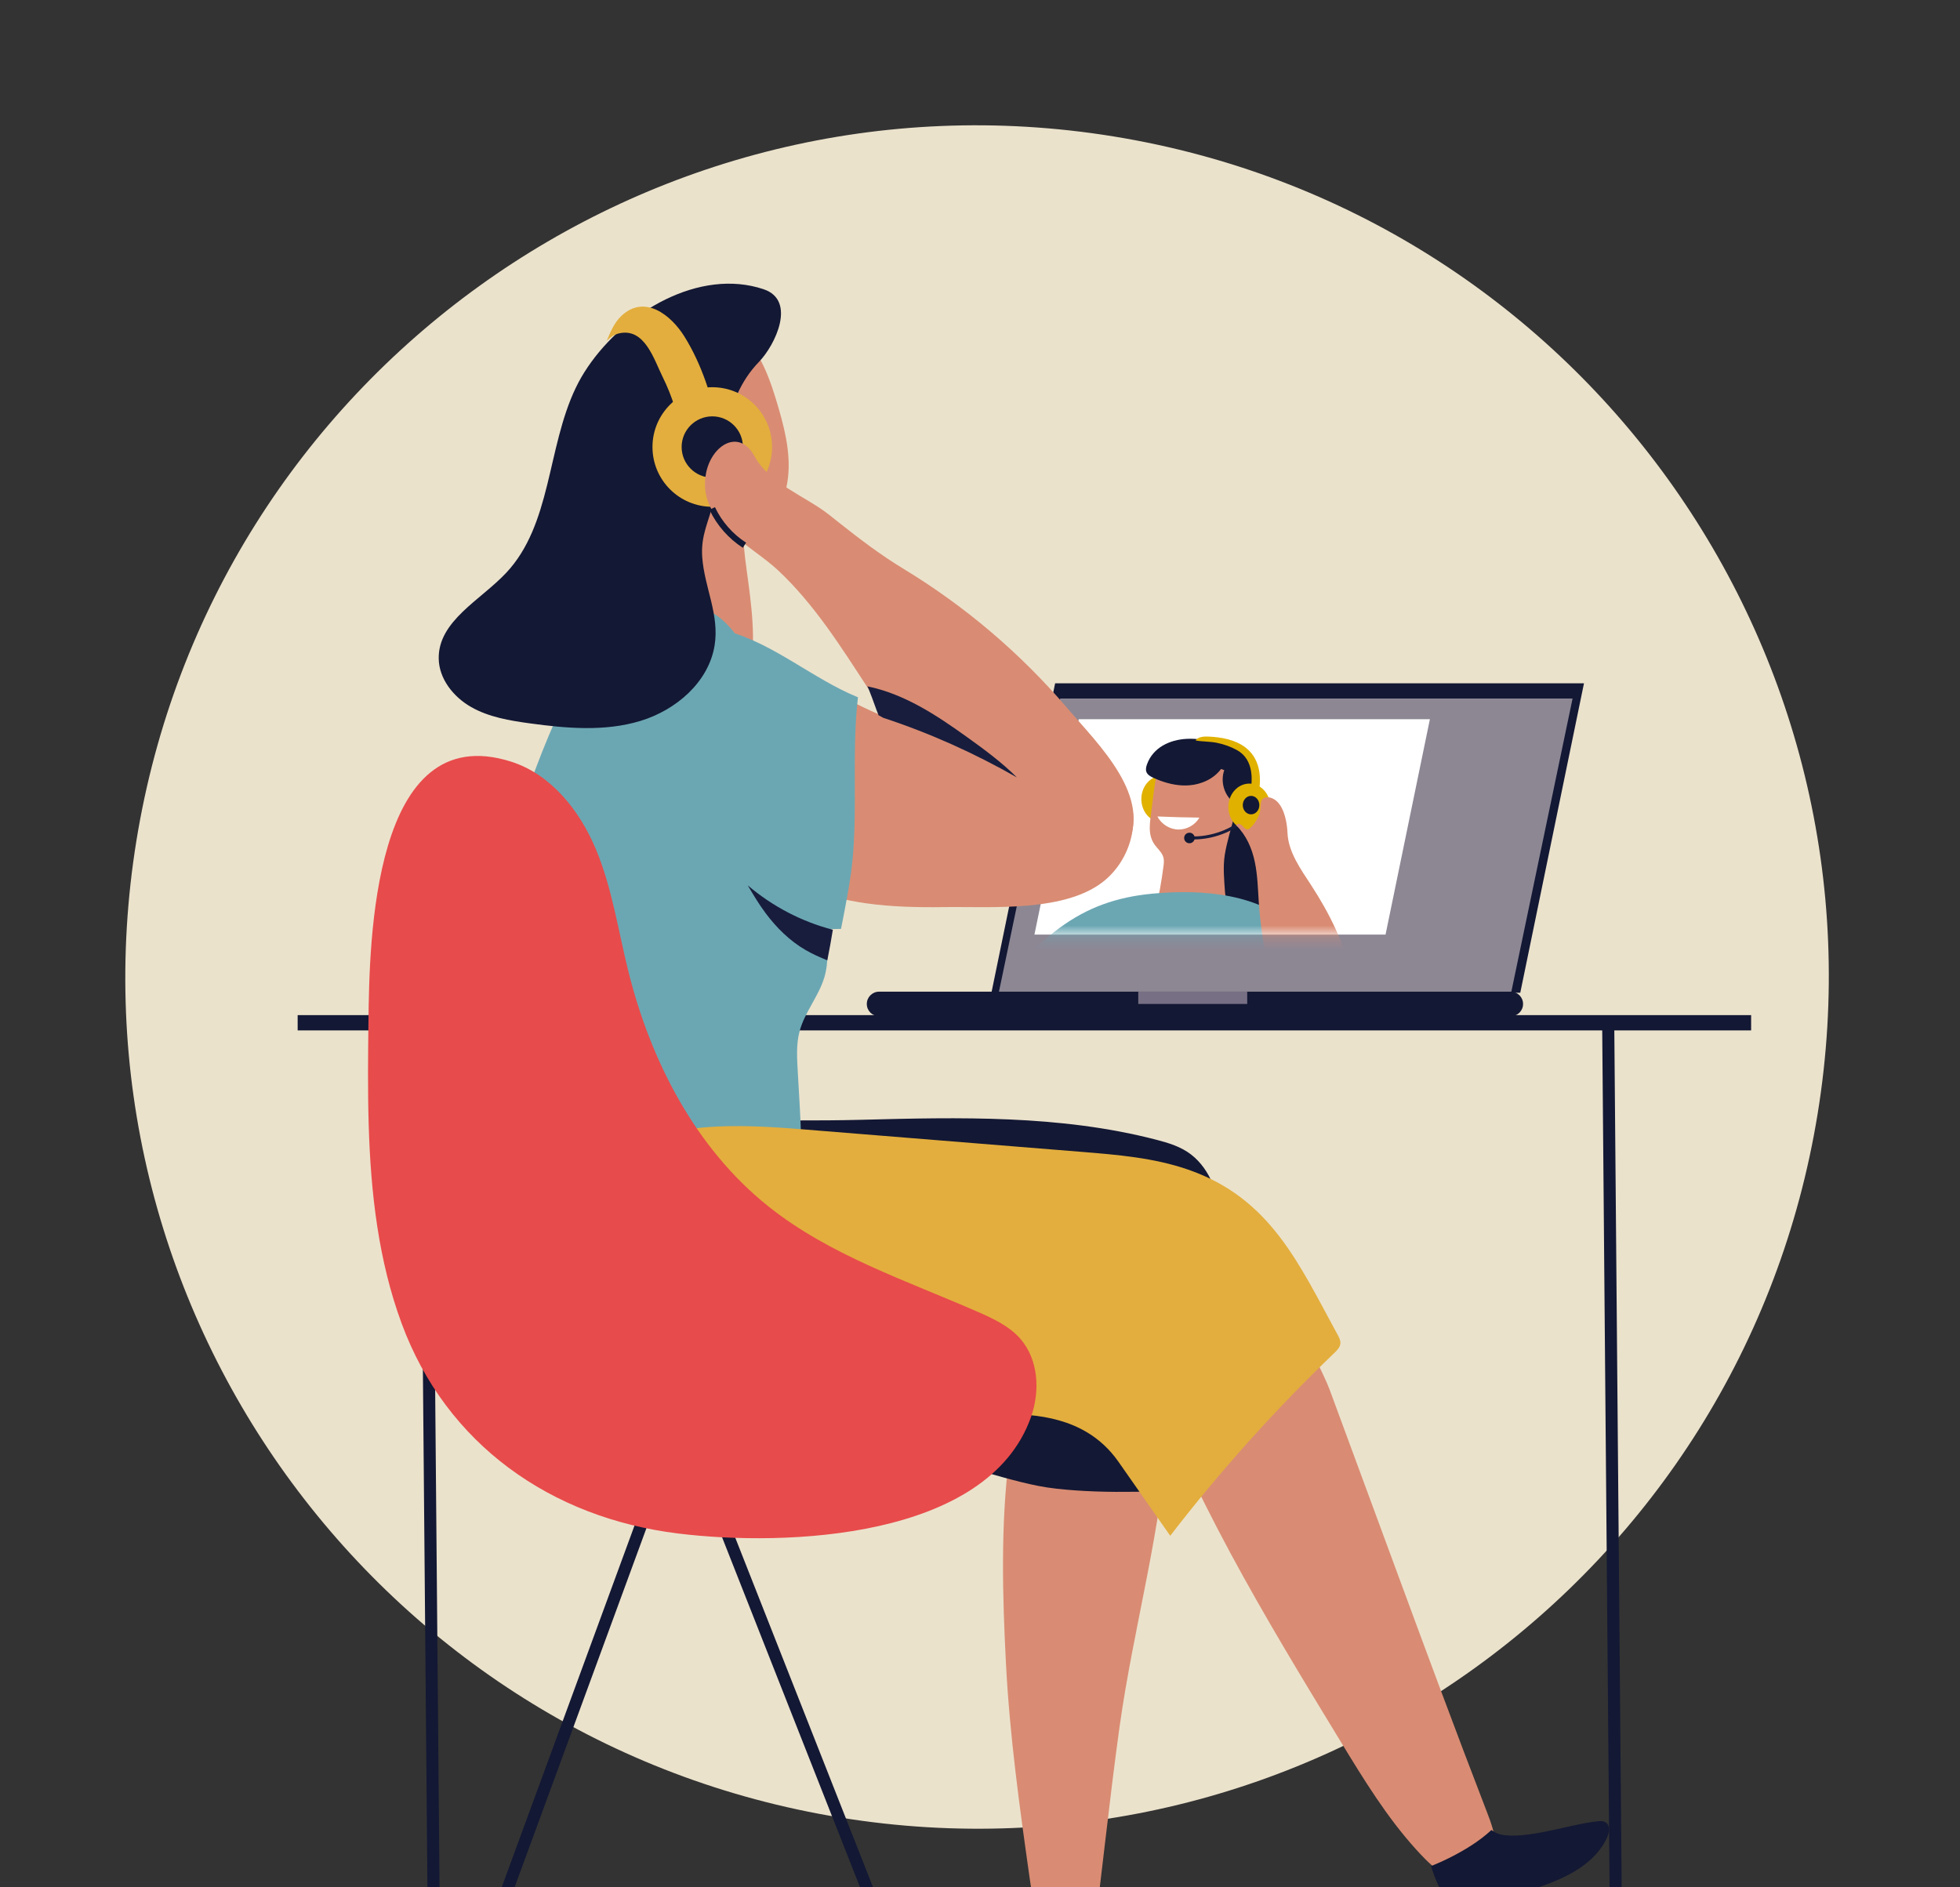 <svg width="162" height="156" viewBox="0 0 162 156" fill="none" xmlns="http://www.w3.org/2000/svg">
<rect x="0" y="0" width="162" height="156" fill="#333333" stroke="none"/>
<path d="M150.238 92.034C156.466 53.66 130.407 17.504 92.034 11.276C53.66 5.049 17.504 31.108 11.276 69.481C5.049 107.854 31.108 144.011 69.481 150.238C107.854 156.466 144.011 130.407 150.238 92.034Z" fill="#EBE2CC"/>
<path d="M35.86 159.556L35.215 86.138" stroke="#131834" stroke-miterlimit="10"/>
<path d="M133.566 159.556L132.921 84.306" stroke="#131834" stroke-miterlimit="10"/>
<path d="M144.736 83.907H24.602V85.17H144.736V83.907Z" fill="#131834"/>
<path d="M81.944 82.058H125.655L130.921 56.48H87.21L81.944 82.058Z" fill="#131834"/>
<path d="M82.524 82.175H124.875L129.978 57.737H87.627L82.524 82.175Z" fill="#8D8794"/>
<path d="M124.871 83.999H72.66C72.1 83.999 71.644 83.545 71.644 82.984C71.644 82.423 72.1 81.968 72.66 81.968H124.87C125.431 81.968 125.886 82.423 125.886 82.984C125.887 83.546 125.432 83.999 124.871 83.999Z" fill="#131834"/>
<path opacity="0.65" d="M103.086 81.969H94.081V82.984H103.086V81.969Z" fill="#ACA0B0"/>
<path d="M85.499 77.249H114.52L118.185 59.447H89.163L85.499 77.249Z" fill="white"/>
<mask id="mask0_705_3266" style="mask-type:luminance" maskUnits="userSpaceOnUse" x="85" y="59" width="34" height="19">
<path d="M85.499 77.249H114.52L118.185 59.447H89.163L85.499 77.249Z" fill="white"/>
</mask>
<g mask="url(#mask0_705_3266)">
<path d="M96.643 68.066C96.705 68.466 96.789 68.868 96.843 69.26C97.004 70.421 97.166 71.585 97.327 72.746C97.403 73.293 97.483 73.853 97.756 74.332C98.028 74.811 98.473 75.169 98.945 75.453C100.568 76.427 102.66 76.594 104.401 75.85C104.533 75.794 104.67 75.728 104.749 75.608C104.831 75.484 104.837 75.325 104.831 75.177C104.798 74.293 104.47 73.453 104.256 72.596C103.685 70.311 103.916 67.933 103.587 65.618C103.433 64.534 103.251 63.849 102.233 63.325C101.464 62.928 100.517 62.892 99.703 63.169C98.321 63.639 97.257 64.837 96.741 66.165C96.504 66.775 96.544 67.421 96.643 68.066Z" fill="#131834"/>
<path d="M97.806 66.046C97.806 67.115 97.029 67.981 96.07 67.981C95.112 67.981 94.335 67.115 94.335 66.046C94.335 64.978 95.112 64.112 96.07 64.112C97.029 64.112 97.806 64.978 97.806 66.046Z" fill="#E1B100"/>
<path d="M100.89 62.139C99.998 61.797 99.022 61.467 98.053 61.515C97.346 61.55 96.584 61.72 96.11 62.299C95.795 62.683 95.702 63.197 95.624 63.688C95.445 64.811 95.29 65.937 95.158 67.066C95.05 67.989 94.845 68.954 95.409 69.779C95.662 70.15 96.049 70.448 96.162 70.883C96.223 71.118 96.195 71.365 96.164 71.606C96.002 72.876 95.774 74.141 95.469 75.382C95.454 75.441 97.501 75.529 97.657 75.524C98.472 75.502 99.296 75.477 100.096 75.305C100.391 75.243 101.034 75.183 101.239 74.934C101.456 74.671 101.279 74.132 101.254 73.781C101.183 72.763 101.071 71.653 101.233 70.65C101.409 69.559 101.757 68.507 102.023 67.437C102.315 66.264 102.474 65.084 102.287 63.883C102.132 62.895 101.889 62.522 100.89 62.139Z" fill="#D98C73"/>
<path d="M82.493 84.343C82.4 84.379 82.307 84.416 82.214 84.454C81.783 83.916 82.079 83.165 82.415 82.575C83.685 80.344 85.406 78.297 87.559 76.71C89.866 75.008 92.269 74.153 95.219 73.87C99.472 73.463 104.291 73.9 107.126 76.805C109.559 79.299 109.86 82.904 110.041 86.231" fill="#6BA7B3"/>
<path d="M95.668 67.487C95.981 68.121 96.686 68.562 97.415 68.566C98.117 68.57 98.797 68.171 99.134 67.581C97.978 67.569 96.823 67.538 95.668 67.487Z" fill="white"/>
<path d="M95.923 64.536C96.683 64.815 97.488 64.972 98.291 64.912C99.306 64.835 100.318 64.378 100.925 63.561C101.013 63.594 101.101 63.626 101.189 63.659C100.891 64.497 101.115 65.496 101.74 66.127C101.953 66.343 102.24 66.547 102.384 66.82C102.543 67.122 102.471 67.438 102.579 67.758C102.605 67.835 102.64 67.918 102.717 67.958C102.906 68.057 103.097 67.831 103.172 67.644C103.662 66.431 104.018 64.97 103.613 63.683C103.176 62.294 102.011 61.643 100.662 61.366C99.813 61.191 98.951 61.028 98.085 61.071C96.679 61.141 95.312 61.791 94.813 63.151C94.737 63.358 94.676 63.588 94.75 63.795C94.839 64.043 95.094 64.185 95.334 64.294C95.528 64.381 95.724 64.462 95.923 64.536Z" fill="#131834"/>
<path d="M103.206 67.446C101.917 68.666 100.123 69.334 98.35 69.256" stroke="#181D3D" stroke-width="0.25" stroke-miterlimit="10"/>
<path d="M98.747 69.264C98.747 69.505 98.551 69.701 98.31 69.701C98.069 69.701 97.873 69.505 97.873 69.264C97.873 69.023 98.069 68.828 98.31 68.828C98.551 68.828 98.747 69.023 98.747 69.264Z" fill="#131834"/>
<path d="M105 66.704C105 67.772 104.223 68.638 103.264 68.638C102.305 68.638 101.528 67.772 101.528 66.704C101.528 65.636 102.305 64.769 103.264 64.769C104.223 64.769 105 65.636 105 66.704Z" fill="#E1B100"/>
<path d="M103.008 61.836C102.992 61.824 102.977 61.81 102.961 61.798C102.121 61.145 100.97 60.928 99.865 60.883C99.477 60.867 99.016 60.904 98.818 61.206C99.403 61.31 100.005 61.282 100.584 61.4C101.164 61.517 101.723 61.718 102.233 61.996C103.668 62.779 103.594 64.618 103.232 65.936C103.123 66.332 103.797 66.501 103.906 66.103C104.298 64.677 104.311 62.889 103.008 61.836Z" fill="#E1B100"/>
<path d="M104.089 66.549C104.089 66.971 103.782 67.311 103.404 67.311C103.026 67.311 102.719 66.969 102.719 66.549C102.719 66.126 103.026 65.785 103.404 65.785C103.782 65.784 104.089 66.126 104.089 66.549Z" fill="#131834"/>
<path d="M103.165 69.608C102.917 69.103 102.595 68.632 102.181 68.225C102.214 68.041 102.537 68.097 102.671 68.24C102.805 68.382 102.948 68.582 103.149 68.544C103.233 68.528 103.299 68.472 103.358 68.415C103.716 68.073 103.977 67.648 104.121 67.195C104.216 66.898 104.125 66.269 104.338 66.064C104.714 65.704 105.294 65.989 105.572 66.269C106.183 66.885 106.381 68.041 106.415 68.843C106.484 70.427 107.498 71.826 108.386 73.191C109.876 75.481 111.105 77.942 111.664 80.552C111.862 81.474 111.972 82.441 111.686 83.344C111.4 84.246 110.641 85.076 109.626 85.267C107.538 85.662 105.88 83.978 105.406 82.299C104.693 79.772 104.217 77.186 104.042 74.581C103.967 73.463 103.945 72.337 103.712 71.237C103.595 70.68 103.419 70.126 103.165 69.608Z" fill="#D98C73"/>
</g>
<path d="M71.597 74.665C69.903 74.425 68.245 74.022 66.663 73.367C63.108 71.889 59.978 68.9 59.264 65.117C58.62 61.697 59.106 57.133 63.228 56.218C66.412 55.511 69.427 57.658 72.422 58.95C75.686 60.355 79.552 60.486 83.007 61.139C86.493 61.797 92.129 62.544 93.48 66.457C93.647 66.939 93.688 67.457 93.668 67.968C93.602 69.74 92.782 71.471 91.457 72.647C88.285 75.457 81.96 74.921 78.019 74.978C75.879 75.008 73.712 74.963 71.597 74.665Z" fill="#D98C73"/>
<path d="M49.824 40.157C49.441 37.515 48.922 34.819 49.495 32.216C50.495 27.681 56.663 24.002 60.843 27.27C62.836 28.826 63.678 31.403 64.38 33.832C64.984 35.92 65.481 38.161 64.986 40.331C64.475 42.566 63.153 41.941 61.864 43.474C61.429 43.99 61.449 44.736 61.508 45.407C61.856 49.359 64.285 58.974 57.783 59.036C53.164 59.081 50.127 56.754 50.373 52.105C50.58 48.197 50.407 44.269 49.858 40.394C49.846 40.315 49.836 40.236 49.824 40.157Z" fill="#D98C73"/>
<path d="M96.044 112.099C95.629 110.889 94.942 109.769 93.942 108.983C92.304 107.693 90.938 108.042 89.299 109.096C87.846 110.031 86.647 111.347 85.764 112.826C84.382 115.142 83.728 117.826 83.397 120.503C82.706 126.102 82.854 131.866 83.145 137.494C83.454 143.464 84.273 149.392 85.114 155.305C85.272 156.416 85.438 157.553 85.962 158.546C86.486 159.539 87.447 160.377 88.568 160.436C88.975 160.458 89.399 160.37 89.724 160.124C90.702 159.384 90.686 157.781 90.817 156.7C91.004 155.152 91.185 153.604 91.367 152.056C91.732 148.958 92.1 145.861 92.53 142.771C93.691 134.417 96.094 126.228 96.546 117.79C96.631 116.199 96.657 114.585 96.306 113.03C96.236 112.717 96.149 112.405 96.044 112.099Z" fill="#D98C73"/>
<path d="M82.042 103.706C82.098 110.032 81.507 115.814 81.207 121.625C81.799 121.798 82.391 121.971 82.986 122.134C83.921 122.391 84.861 122.632 85.812 122.82C86.814 123.018 87.832 123.115 88.85 123.189C91.088 123.35 93.335 123.331 95.578 123.271C96.876 123.237 98.177 123.191 99.478 123.156C100.533 116.067 101.122 108.813 100.861 100.851C100.795 98.828 100.053 96.683 98.456 95.436C97.618 94.782 96.572 94.466 95.543 94.2C87.614 92.147 79.299 92.347 71.111 92.561C64.093 92.743 56.705 92.306 49.754 93.198C49.542 95.374 50.644 98.344 52.475 99.713C53.919 100.793 55.818 100.992 57.615 101.125C64.117 101.609 75.526 103.914 82.042 103.706Z" fill="#131834"/>
<path d="M63.361 59.07C62.888 56.768 62.274 54.525 60.936 52.622C60.201 51.578 59.224 50.65 58.013 50.248C50.289 47.687 45.935 59.066 43.996 64.278C41.181 71.847 40.143 80.13 41.451 88.1C42.427 94.049 45.48 104.528 50.968 108.021C53.246 109.47 55.816 108.272 58.209 108.035C60.514 107.806 62.181 108.17 63.809 105.986C67.004 101.699 66.213 93.711 65.942 88.657C65.88 87.522 65.793 86.363 66.082 85.264C66.501 83.667 67.671 82.355 68.139 80.77C68.499 79.555 68.422 78.251 68.203 77.002C67.385 72.344 65.237 67.874 64.184 63.22C63.877 61.857 63.645 60.453 63.361 59.07Z" fill="#6BA7B3"/>
<path d="M117.078 152.905C117.311 153.161 117.549 153.413 117.792 153.66C118.99 154.88 120.792 156.047 122.289 155.222C123.185 154.728 123.616 153.637 123.606 152.614C123.596 151.591 123.223 150.611 122.854 149.657C120.344 143.157 117.927 136.625 115.515 130.087C114.253 126.667 112.991 123.247 111.73 119.827C111.116 118.163 110.502 116.499 109.888 114.836C109.384 113.469 108.046 111.286 108.046 109.845C107.178 107.492 106.274 105.078 104.605 103.207C102.936 101.335 100.301 100.103 97.892 100.801C92.939 102.236 92.901 107.922 94.279 111.893C98.23 123.278 104.547 133.669 110.815 143.962C112.713 147.075 114.63 150.216 117.078 152.905Z" fill="#D98C73"/>
<path d="M89.842 118.387C90.829 118.977 91.707 119.772 92.442 120.822C93.869 122.862 95.296 124.903 96.723 126.943C100.859 121.574 105.398 116.517 110.29 111.827C110.519 111.608 110.763 111.359 110.788 111.043C110.808 110.793 110.684 110.557 110.564 110.337C107.338 104.424 104.999 99.026 98.195 96.674C95.368 95.695 92.348 95.448 89.366 95.207C81.767 94.593 74.168 93.98 66.569 93.365C60.777 92.897 52.247 92.314 48.472 97.832C45.025 102.872 47.406 112.944 51.774 117.037C56.371 121.345 63.164 119.272 68.684 118.852C74.868 118.383 84.157 114.988 89.842 118.387Z" fill="#E3AE3D"/>
<path d="M38.865 164.532L56.286 117.085L74.987 164.532" stroke="#131834" stroke-miterlimit="10"/>
<path d="M31.189 101.42C31.607 104.128 32.239 106.791 33.191 109.375C36.892 119.424 45.565 125.456 56.025 126.751C64.982 127.86 81.623 127.206 85.205 117.158C85.975 114.999 85.844 112.386 84.335 110.661C83.427 109.623 82.136 109.013 80.874 108.459C74.918 105.845 68.591 103.77 63.508 99.715C57.501 94.921 53.779 87.716 51.928 80.257C51.091 76.885 50.593 73.406 49.255 70.201C47.916 66.996 45.546 64.001 42.235 62.952C30.767 59.316 30.535 77.897 30.454 84.415C30.384 90.081 30.33 95.847 31.189 101.42Z" fill="#E84B4B"/>
<path d="M48.59 30.323C51.661 25.799 57.803 22.125 63.114 23.907C65.853 24.827 64.076 28.521 62.731 29.912C59.645 33.102 59.932 37.501 58.971 41.489C58.562 43.181 57.916 44.239 58.041 46.044C58.214 48.541 59.486 50.802 59.06 53.373C58.559 56.399 55.864 58.7 52.928 59.59C49.992 60.48 46.84 60.208 43.8 59.792C42.127 59.563 40.419 59.279 38.95 58.447C37.48 57.612 36.279 56.112 36.261 54.423C36.224 51.327 39.7 49.618 41.824 47.364C45.592 43.364 45.209 37.044 47.575 32.084C47.856 31.491 48.197 30.899 48.59 30.323Z" fill="#131834"/>
<path d="M58.871 41.89C61.601 41.89 63.813 39.677 63.813 36.947C63.813 34.218 61.601 32.006 58.871 32.006C56.142 32.006 53.929 34.218 53.929 36.947C53.929 39.677 56.142 41.89 58.871 41.89Z" fill="#E3AE3D"/>
<path d="M59.364 35.493C58.88 32.847 57.995 30.102 56.566 27.81C55.474 26.056 53.3 24.304 51.374 26.096C50.781 26.649 50.456 27.424 50.147 28.174C50.422 27.893 50.757 27.655 51.139 27.562C53.286 27.041 54.06 29.735 54.778 31.174C55.587 32.8 56.089 34.523 56.416 36.304C56.772 38.239 59.718 37.42 59.364 35.493Z" fill="#E3AE3D"/>
<path d="M58.872 39.48C60.27 39.48 61.405 38.346 61.405 36.947C61.405 35.549 60.27 34.415 58.872 34.415C57.473 34.415 56.339 35.549 56.339 36.947C56.339 38.346 57.473 39.48 58.872 39.48Z" fill="#131834"/>
<path d="M69.332 43.187C69.073 42.982 68.813 42.775 68.55 42.566C66.638 41.046 63.602 39.989 62.379 37.731C61.107 35.383 58.845 36.758 58.366 39.063C57.539 43.062 61.974 44.959 64.296 47.129C67.309 49.944 69.529 53.496 71.767 56.923C74.176 60.612 76.953 64.137 79.947 67.364C81.744 69.301 83.667 71.192 85.891 72.641C87.157 73.465 87.887 74.01 89.351 73.488C90.636 73.03 92.415 71.263 93.061 70.095C95.38 65.901 90.805 61.571 88.211 58.529C84.363 54.017 79.79 50.124 74.721 47.045C72.754 45.852 71.073 44.565 69.332 43.187Z" fill="#D98C73"/>
<path d="M60.041 52.144C60.435 53.014 60.703 53.94 60.788 54.916C60.947 56.714 60.496 58.483 59.907 60.166C59.419 61.556 58.636 62.819 57.486 63.752C56.538 64.522 55.44 65.032 54.313 65.501C56.419 68.487 58.596 71.426 60.496 74.549C60.874 74.905 61.255 75.258 61.66 75.585C61.885 75.769 61.883 76.054 61.767 76.274C64.163 76.853 66.945 76.843 69.511 76.779C69.54 76.635 69.57 76.49 69.599 76.344C69.876 74.927 70.154 73.507 70.349 72.073C70.556 70.537 70.621 68.984 70.644 67.434C70.691 64.171 70.534 60.885 70.915 57.636C67.203 56.127 63.95 53.183 60.041 52.144Z" fill="#6BA7B3"/>
<path d="M63.297 75.502C64.172 76.668 65.266 77.764 66.579 78.524C67.156 78.858 67.763 79.129 68.38 79.377C68.547 78.537 68.701 77.695 68.838 76.849C66.254 76.183 63.834 74.909 61.803 73.18C62.27 73.975 62.745 74.766 63.297 75.502Z" fill="#181D3D"/>
<path d="M58.867 42.027C59.45 43.262 60.385 44.328 61.532 45.068" stroke="#131834" stroke-width="0.5" stroke-miterlimit="10"/>
<path d="M132.7 150.621C132.503 150.502 132.255 150.521 132.026 150.544C129.851 150.763 126.089 152.098 124.017 151.631C123.74 151.569 123.497 151.435 123.273 151.263C122.257 152.202 121.047 152.936 119.819 153.553C119.318 153.805 118.804 154.032 118.285 154.247C118.572 155.24 118.976 156.127 119.365 156.666C120.868 158.748 123.846 157.009 125.716 156.459C128.485 155.624 131.557 154.54 132.81 151.933C133.018 151.497 133.114 150.87 132.7 150.621Z" fill="#131834"/>
<path d="M79.878 60.889C77.396 59.108 74.734 57.349 71.683 56.728C71.751 56.742 72.392 58.533 72.454 58.706C72.504 58.846 72.565 58.98 72.616 59.12L73.015 59.337C76.85 60.596 80.548 62.26 84.052 64.261C82.785 62.995 81.303 61.91 79.878 60.889Z" fill="#181D3D"/>
</svg>
